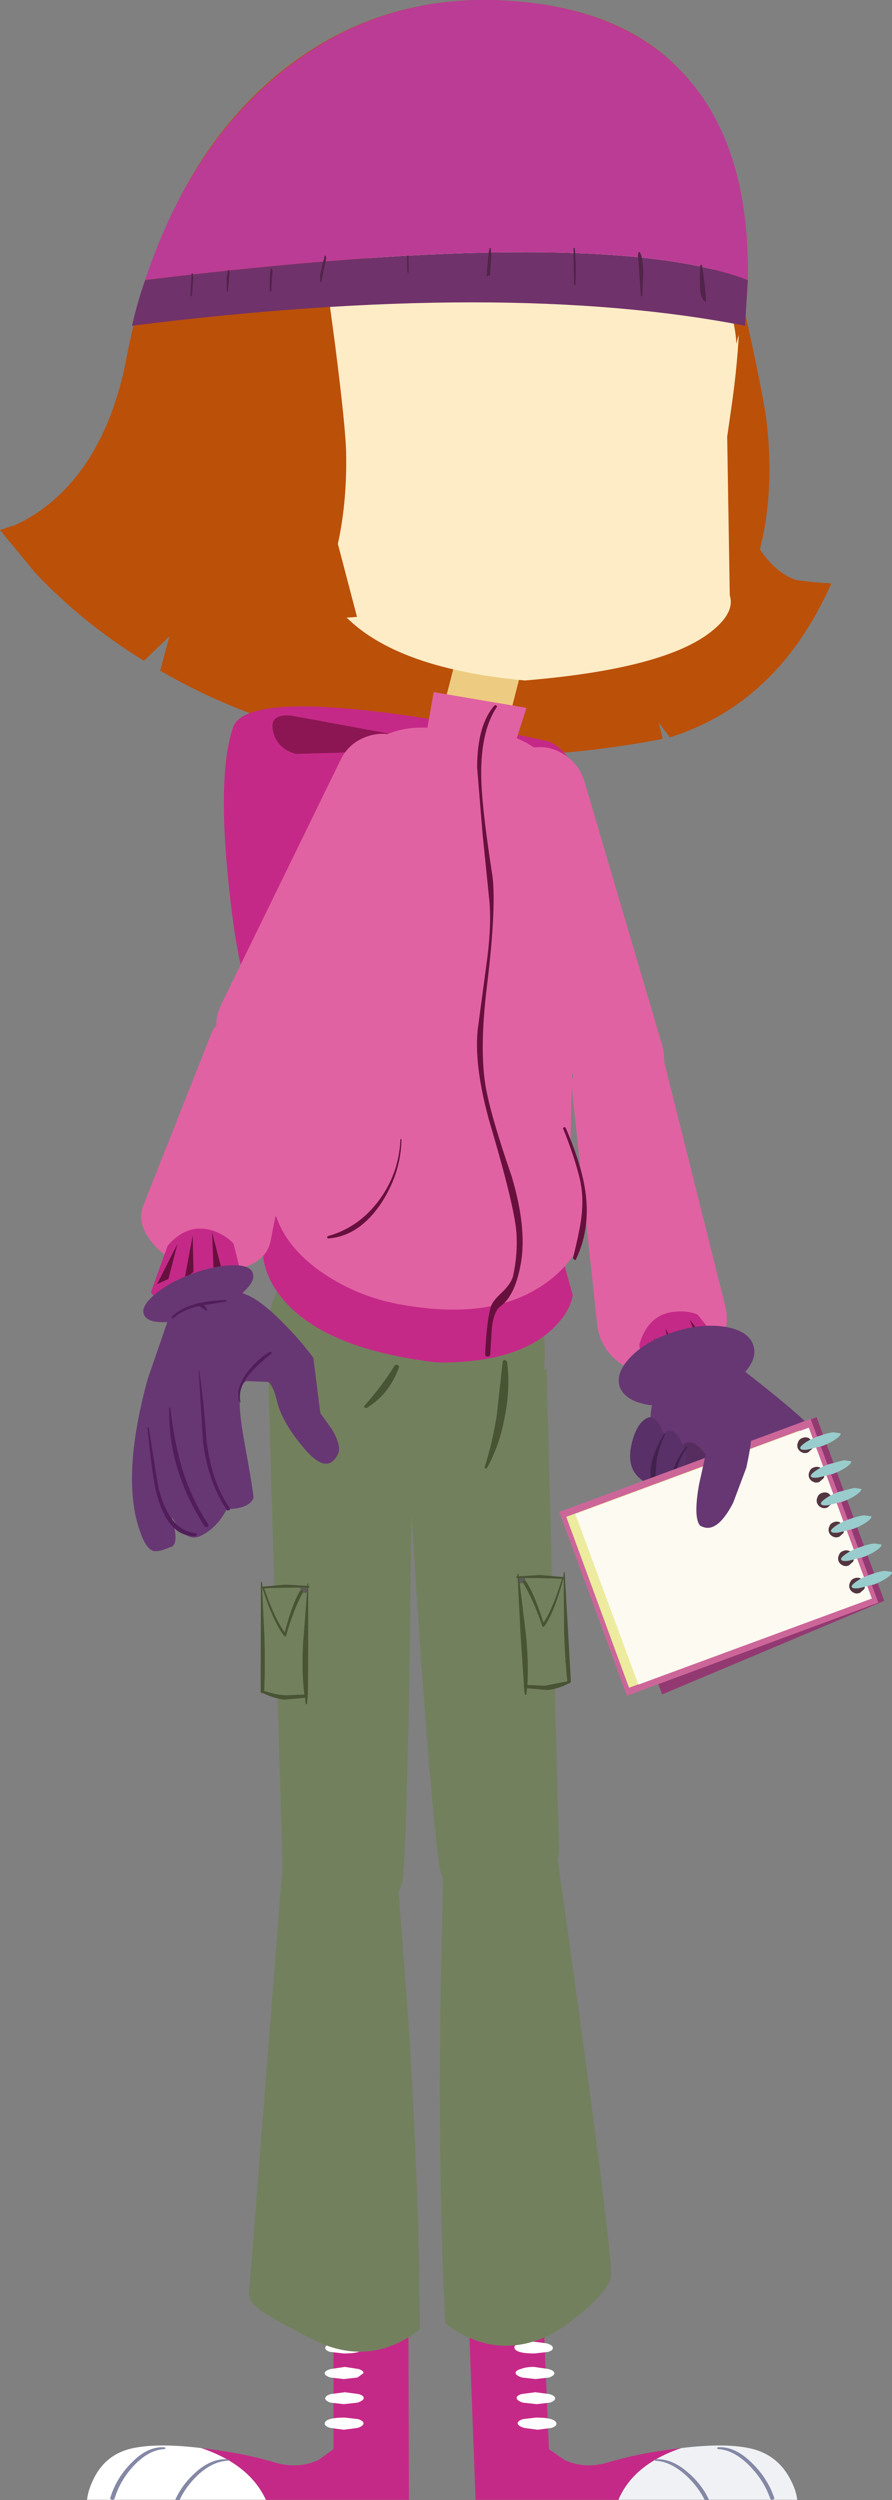 <?xml version="1.0" encoding="UTF-8" standalone="no"?>
<svg xmlns:xlink="http://www.w3.org/1999/xlink" height="483.5px" width="172.65px" xmlns="http://www.w3.org/2000/svg">
  <rect width="100%" height="100%" fill="#808080" stroke="none"/>
  <g transform="matrix(1.0, 0.0, 0.0, 1.0, -483.65, -447.65)">
    <path d="M531.55 505.9 L531.45 500.1 Q531.75 499.45 531.75 498.05 L531.95 498.05 532.05 498.95 531.75 505.9 531.55 505.9" fill="#51244a" fill-rule="evenodd" stroke="none"/>
    <path d="M622.3 491.0 Q620.1 564.1 644.1 560.35 L622.9 570.6 Q601.35 581.05 594.75 568.15 588.2 555.15 586.95 536.45 585.75 517.7 590.7 504.25 595.55 490.7 603.7 490.3 L608.6 490.05 622.3 491.0" fill="#bb5009" fill-rule="evenodd" stroke="none"/>
    <path d="M589.9 921.3 L592.9 923.4 Q596.75 925.15 601.05 923.95 607.5 922.0 615.5 921.1 606.25 924.25 603.35 931.1 L575.7 931.1 574.4 896.65 588.9 897.15 589.9 921.3" fill="#c52987" fill-rule="evenodd" stroke="none"/>
    <path d="M629.45 921.3 Q634.2 922.6 636.55 927.0 637.75 929.2 637.95 931.1 L603.35 931.1 Q606.25 924.25 615.5 921.1 624.45 920.0 629.45 921.3" fill="#eff1f5" fill-rule="evenodd" stroke="none"/>
    <path d="M590.65 901.65 Q590.75 902.2 589.75 902.5 L587.1 902.8 Q583.35 902.8 583.2 901.65 583.15 901.2 584.15 900.85 L586.8 900.5 589.5 900.85 Q590.6 901.2 590.65 901.65" fill="#ffffff" fill-rule="evenodd" stroke="none"/>
    <path d="M584.45 905.8 Q585.45 905.4 587.0 905.4 L589.75 905.8 Q590.9 906.1 590.95 906.6 591.0 907.05 589.95 907.45 L587.3 907.75 584.65 907.45 Q583.5 907.05 583.45 906.6 583.4 906.1 584.45 905.8" fill="#ffffff" fill-rule="evenodd" stroke="none"/>
    <path d="M584.6 910.65 L587.25 910.3 589.95 910.65 Q591.05 910.95 591.1 911.45 591.15 911.9 590.15 912.3 L587.55 912.6 584.8 912.3 Q583.7 911.9 583.65 911.45 583.6 910.95 584.6 910.65" fill="#ffffff" fill-rule="evenodd" stroke="none"/>
    <path d="M584.85 915.5 L587.4 915.2 Q591.2 915.2 591.35 916.35 591.45 916.85 590.4 917.2 L587.7 917.55 585.1 917.2 Q583.95 916.85 583.85 916.35 583.8 915.85 584.85 915.5" fill="#ffffff" fill-rule="evenodd" stroke="none"/>
    <path d="M620.05 931.15 Q618.8 928.6 616.5 926.45 613.45 923.65 610.45 923.55 L610.3 923.4 610.4 923.25 Q613.7 923.05 616.9 925.9 619.55 928.2 620.9 931.15 L620.05 931.15" fill="#8488a5" fill-rule="evenodd" stroke="none"/>
    <path d="M622.6 921.3 L622.45 921.15 622.55 920.95 Q625.85 920.7 629.1 923.9 632.1 926.75 633.45 930.55 633.65 930.95 633.25 931.05 632.9 931.2 632.7 930.8 631.5 927.35 628.7 924.5 625.6 921.4 622.6 921.3" fill="#8488a5" fill-rule="evenodd" stroke="none"/>
    <path d="M562.7 896.65 L562.8 931.1 535.15 931.1 Q531.95 924.25 522.55 921.1 530.6 922.0 537.1 923.95 541.5 925.15 545.3 923.4 L548.2 921.3 548.2 897.15 562.7 896.65" fill="#c52987" fill-rule="evenodd" stroke="none"/>
    <path d="M508.6 921.3 Q503.95 922.6 501.8 927.0 500.7 929.2 500.5 931.1 L535.1 931.1 Q531.95 924.25 522.6 921.1 513.6 920.0 508.6 921.3" fill="#ffffff" fill-rule="evenodd" stroke="none"/>
    <path d="M546.6 901.65 Q546.55 902.2 547.55 902.5 L550.2 902.8 Q553.95 902.8 554.05 901.65 554.1 901.2 553.05 900.85 L550.4 900.5 547.7 900.85 Q546.65 901.2 546.6 901.65" fill="#ffffff" fill-rule="evenodd" stroke="none"/>
    <path d="M553.0 905.8 L550.4 905.4 547.7 905.8 Q546.55 906.1 546.5 906.6 546.45 907.05 547.55 907.45 L550.2 907.75 552.85 907.45 554.0 906.6 Q554.05 906.1 553.0 905.8" fill="#ffffff" fill-rule="evenodd" stroke="none"/>
    <path d="M553.05 910.65 L550.4 910.3 547.7 910.65 Q546.65 910.95 546.6 911.45 546.55 911.9 547.55 912.3 L550.2 912.6 552.9 912.3 Q554.0 911.9 554.05 911.45 554.1 910.95 553.05 910.65" fill="#ffffff" fill-rule="evenodd" stroke="none"/>
    <path d="M553.0 915.5 L550.4 915.2 Q546.6 915.2 546.5 916.35 546.45 916.85 547.55 917.2 L550.2 917.55 552.85 917.2 Q553.95 916.85 554.0 916.35 554.05 915.85 553.0 915.5" fill="#ffffff" fill-rule="evenodd" stroke="none"/>
    <path d="M518.4 931.15 Q519.6 928.6 521.8 926.45 524.75 923.65 527.75 923.55 L527.9 923.4 527.75 923.25 Q524.5 923.05 521.4 925.9 518.85 928.2 517.55 931.15 L518.4 931.15" fill="#8488a5" fill-rule="evenodd" stroke="none"/>
    <path d="M515.5 921.3 L515.7 921.15 515.55 920.95 Q512.25 920.7 509.15 923.9 506.25 926.75 505.05 930.55 504.85 930.95 505.25 931.05 505.65 931.2 505.85 930.8 506.9 927.35 509.55 924.5 512.5 921.4 515.5 921.3" fill="#8488a5" fill-rule="evenodd" stroke="none"/>
    <path d="M589.45 712.25 L591.85 805.4 Q591.9 808.45 588.95 811.55 586.0 814.65 581.95 816.0 571.6 819.5 568.75 809.0 567.2 798.2 564.7 762.25 L562.5 728.65 589.45 712.25" fill="#73805e" fill-rule="evenodd" stroke="none"/>
    <path d="M585.3 753.25 Q586.9 755.4 588.85 761.45 590.6 758.9 592.4 753.0 589.8 752.85 585.4 752.85 L585.3 752.85 584.1 752.85 584.25 753.85 585.45 763.7 Q586.0 769.3 585.75 773.5 L589.1 773.65 593.45 772.8 Q592.95 768.35 592.8 762.35 L592.75 753.0 592.7 753.0 Q590.95 759.5 589.0 762.2 588.7 762.45 588.6 762.1 586.9 757.15 584.95 753.85 584.75 753.55 584.95 753.3 L585.3 753.25 M592.75 751.8 Q592.75 751.7 592.9 751.7 L592.95 751.8 594.15 772.9 593.85 773.25 593.65 773.25 Q591.75 774.25 589.6 774.5 L585.65 774.15 585.55 775.3 585.4 775.45 585.2 775.2 585.05 773.85 585.05 773.6 585.05 773.45 584.4 763.7 583.85 752.85 583.65 752.8 Q583.55 752.8 583.6 752.55 L583.8 752.5 583.8 752.15 Q583.75 751.9 584.05 752.15 L584.05 752.5 588.2 752.25 592.7 752.65 592.75 751.8" fill="#485434" fill-rule="evenodd" stroke="none"/>
    <path d="M585.3 752.85 L585.3 753.25 584.95 753.3 Q584.75 753.55 584.95 753.85 L584.25 753.85 584.1 752.85 585.3 752.85" fill="#5b5c57" fill-rule="evenodd" stroke="none"/>
    <path d="M585.3 752.85 L585.4 752.85 Q589.8 752.85 592.4 753.0 590.6 758.9 588.85 761.45 586.9 755.4 585.3 753.25 L585.3 752.85 M584.95 753.85 Q586.9 757.15 588.6 762.1 588.7 762.45 589.0 762.2 590.95 759.5 592.7 753.0 L592.75 753.0 592.8 762.35 Q592.95 768.35 593.45 772.8 L589.1 773.65 585.75 773.5 Q586.0 769.3 585.45 763.7 L584.25 753.85 584.95 753.85" fill="#73805e" fill-rule="evenodd" stroke="none"/>
    <path d="M591.25 804.75 Q602.65 885.55 601.9 888.15 601.15 890.7 597.05 894.25 593.0 897.8 589.5 899.5 579.3 904.1 569.85 897.0 568.5 871.85 568.85 837.45 L569.45 808.0 Q571.0 803.05 574.55 800.15 581.5 794.35 591.25 804.75" fill="#73805e" fill-rule="evenodd" stroke="none"/>
    <path d="M535.55 714.1 L563.4 730.55 563.0 764.2 Q562.5 800.15 561.65 811.0 559.3 821.4 548.75 817.9 544.7 816.5 541.6 813.45 538.45 810.3 538.3 807.3 L535.55 714.1" fill="#73805e" fill-rule="evenodd" stroke="none"/>
    <path d="M542.25 755.7 Q540.45 759.0 539.05 763.95 539.0 764.3 538.65 764.05 536.55 761.35 534.45 754.85 L534.4 754.85 534.85 764.2 Q535.0 770.2 534.8 774.65 537.4 775.5 539.15 775.5 L542.55 775.35 Q542.0 771.15 542.3 765.55 L543.05 755.7 543.1 754.7 541.85 754.7 541.75 754.7 Q537.35 754.7 534.8 754.85 536.85 760.75 538.75 763.3 540.4 757.25 541.85 755.1 L542.25 755.15 542.25 755.7 M534.15 753.65 L534.15 753.55 534.35 753.65 534.45 754.5 538.9 754.1 543.1 754.35 543.15 754.0 Q543.35 753.75 543.35 754.0 L543.3 754.35 543.55 754.4 543.55 754.65 543.3 754.7 543.3 765.55 543.25 775.3 543.2 775.45 543.2 775.7 543.1 777.05 542.95 777.3 542.8 777.15 542.7 776.0 538.7 776.35 Q536.55 776.1 534.6 775.1 L534.4 775.1 Q534.1 775.1 534.1 774.75 L534.15 753.65" fill="#485434" fill-rule="evenodd" stroke="none"/>
    <path d="M542.25 755.7 L542.25 755.15 541.85 755.1 541.75 754.7 541.85 754.7 543.1 754.7 543.05 755.7 542.25 755.7" fill="#5b5c57" fill-rule="evenodd" stroke="none"/>
    <path d="M543.05 755.7 L542.3 765.55 Q542.0 771.15 542.55 775.35 L539.15 775.5 Q537.4 775.5 534.8 774.65 535.0 770.2 534.85 764.2 L534.4 754.85 534.45 754.85 Q536.55 761.35 538.65 764.05 539.0 764.3 539.05 763.95 540.45 759.0 542.25 755.7 L543.05 755.7 M541.85 755.1 Q540.4 757.25 538.75 763.3 536.85 760.75 534.8 754.85 537.35 754.7 541.75 754.7 L541.85 755.1" fill="#73805e" fill-rule="evenodd" stroke="none"/>
    <path d="M538.55 805.9 Q547.75 795.5 555.05 801.3 558.7 804.2 560.5 809.15 L562.7 838.6 Q564.9 873.05 564.9 898.15 555.7 905.25 545.35 900.65 541.75 898.95 536.7 896.1 531.55 893.25 531.85 891.15 L538.55 805.9" fill="#73805e" fill-rule="evenodd" stroke="none"/>
    <path d="M627.05 488.0 L625.65 489.9 Q624.15 491.75 624.25 492.5 L627.85 508.1 Q631.5 524.55 632.05 529.35 634.0 546.75 628.75 560.0 622.65 575.3 609.65 575.3 606.3 575.3 605.8 571.9 L606.0 568.25 600.1 553.95 Q594.05 539.8 593.35 533.65 591.2 514.15 608.5 495.35 615.1 488.15 620.75 485.75 626.55 483.35 627.05 488.0" fill="#bb5009" fill-rule="evenodd" stroke="none"/>
    <path d="M583.4 447.9 Q604.65 449.55 615.8 461.75 630.0 477.05 626.95 507.9 L626.85 509.05 Q618.3 534.5 618.6 546.3 618.95 558.9 644.55 560.5 634.25 583.7 613.3 590.25 L611.15 587.4 611.9 590.55 Q581.15 596.45 554.35 591.65 532.75 587.85 514.65 577.35 L516.45 570.7 511.5 575.45 Q499.5 568.05 490.4 558.35 L483.65 550.15 486.55 549.2 Q490.05 547.65 493.35 544.95 503.85 536.3 507.75 518.85 508.8 513.15 510.15 507.9 517.75 478.9 536.4 462.85 556.5 445.7 583.4 447.9" fill="#bb5009" fill-rule="evenodd" stroke="none"/>
    <path d="M559.3 585.6 Q573.7 587.5 589.25 590.9 591.7 591.4 593.85 594.55 596.35 598.25 594.45 601.15 586.55 613.75 570.0 631.5 548.3 654.85 540.0 651.85 531.35 648.8 528.3 622.2 525.45 598.1 528.75 588.35 530.9 581.95 559.3 585.6" fill="#c52987" fill-rule="evenodd" stroke="none"/>
    <path d="M593.25 600.1 Q587.35 595.2 576.9 593.05 568.15 591.2 559.05 591.65 L549.9 593.2 540.95 593.45 Q537.25 592.45 536.5 589.05 535.7 585.65 540.05 586.05 L587.3 594.75 Q590.75 597.05 593.25 600.1" fill="#8c1653" fill-rule="evenodd" stroke="none"/>
    <path d="M592.4 593.3 Q595.75 595.25 596.8 598.9 L611.8 649.75 Q612.95 653.6 610.85 657.0 609.05 660.0 605.6 661.1 601.9 662.1 598.65 660.2 595.25 658.3 594.25 654.7 L579.2 603.9 Q578.15 600.25 580.0 596.9 581.8 593.65 585.45 592.55 589.1 591.45 592.4 593.3" fill="#e162a2" fill-rule="evenodd" stroke="none"/>
    <path d="M535.05 708.65 Q534.9 697.5 542.5 689.7 550.15 681.8 561.15 681.8 572.25 681.8 580.45 689.1 588.85 696.5 589.05 707.45 589.65 724.0 581.3 730.6 575.05 735.55 562.0 735.55 551.0 735.55 543.1 727.7 535.25 719.8 535.05 708.65" fill="#73805e" fill-rule="evenodd" stroke="none"/>
    <path d="M580.95 711.0 Q581.05 710.65 581.4 710.65 L581.8 711.0 Q582.45 716.15 581.35 721.65 580.3 727.35 577.85 731.65 L577.55 731.65 577.45 731.4 Q578.9 726.95 579.8 721.35 L580.95 711.0" fill="#485434" fill-rule="evenodd" stroke="none"/>
    <path d="M560.0 711.8 Q560.2 711.5 560.6 711.65 561.0 711.8 560.85 712.15 558.95 717.35 554.6 719.95 L554.2 719.9 Q554.05 719.65 554.2 719.5 557.55 715.75 560.0 711.8" fill="#485434" fill-rule="evenodd" stroke="none"/>
    <path d="M534.65 691.25 L534.45 688.25 540.6 675.4 592.5 690.95 594.5 698.1 Q594.0 701.4 590.55 704.7 583.5 711.3 568.3 711.15 545.6 708.5 537.75 698.1 535.3 694.85 534.65 691.25" fill="#c52987" fill-rule="evenodd" stroke="none"/>
    <path d="M572.05 574.5 L584.45 577.8 580.1 594.65 567.7 591.25 572.05 574.5" fill="#edcc81" fill-rule="evenodd" stroke="none"/>
    <path d="M612.25 653.2 L624.0 700.15 Q625.15 704.75 622.3 708.65 619.35 712.7 614.1 713.6 L613.35 713.75 Q608.0 714.35 603.9 711.45 599.8 708.55 599.25 703.9 L594.3 657.85 Q594.05 655.4 596.3 653.1 598.5 650.8 602.1 649.8 605.65 648.85 608.6 649.75 611.7 650.75 612.25 653.2" fill="#e162a2" fill-rule="evenodd" stroke="none"/>
    <path d="M614.0 701.35 Q616.5 701.05 618.65 701.85 L624.2 708.85 623.7 712.75 Q622.55 716.85 618.8 718.4 615.2 719.95 611.4 718.75 L608.4 717.35 607.4 707.7 Q609.05 701.95 614.0 701.35" fill="#c52987" fill-rule="evenodd" stroke="none"/>
    <path d="M619.85 709.5 L617.1 702.8 621.65 708.7 619.85 709.5 M610.3 706.35 L611.15 713.7 609.2 713.4 610.3 706.35 M612.45 704.5 L615.7 711.25 613.7 711.7 612.45 704.5" fill="#67103e" fill-rule="evenodd" stroke="none"/>
    <path d="M593.9 481.7 Q617.5 487.3 623.95 504.45 625.9 509.5 626.2 514.2 626.35 513.25 626.65 512.4 626.3 518.8 625.3 525.85 L624.4 532.1 624.9 562.8 Q625.95 566.05 621.5 569.65 612.5 577.0 585.25 579.25 559.05 576.85 549.4 565.65 546.3 562.1 545.35 558.2 L544.9 554.9 530.65 527.8 530.45 526.65 Q534.15 529.6 538.65 532.6 538.75 529.7 539.75 525.25 541.7 516.35 546.15 508.65 560.4 484.25 593.9 481.7" fill="#fdecc6" fill-rule="evenodd" stroke="none"/>
    <path d="M532.95 527.25 L537.95 529.3 Q543.5 533.4 546.5 543.15 L552.75 566.95 Q541.3 568.1 531.6 560.95 521.85 553.8 521.7 544.15 521.55 535.25 525.1 530.85 528.05 527.25 532.95 527.25" fill="#bb5009" fill-rule="evenodd" stroke="none"/>
    <path d="M590.55 595.35 Q595.7 601.1 595.35 608.7 L593.8 681.35 Q593.35 688.7 586.85 693.45 580.5 697.9 572.6 697.45 L561.4 696.7 Q553.3 696.25 546.05 689.95 538.4 683.4 538.8 676.05 L547.3 605.6 Q547.6 598.0 553.3 593.0 558.9 587.95 566.55 588.4 L577.75 589.1 Q585.45 589.65 590.55 595.35" fill="#e162a2" fill-rule="evenodd" stroke="none"/>
    <path d="M572.75 650.6 Q582.3 648.6 586.25 653.6 588.75 656.75 593.0 666.95 602.35 684.3 591.35 694.15 581.2 703.15 562.8 700.2 553.7 698.9 546.45 694.05 538.05 688.45 536.5 680.65 535.6 675.35 538.0 667.2 541.25 656.75 541.5 653.75 L572.75 650.6" fill="#e162a2" fill-rule="evenodd" stroke="none"/>
    <path d="M561.15 667.95 L561.35 667.95 Q561.3 674.35 557.5 680.25 553.2 686.7 547.25 687.15 547.05 687.25 547.0 687.0 546.9 686.8 547.15 686.7 553.2 685.0 557.1 679.65 560.9 674.45 561.15 667.95" fill="#67103e" fill-rule="evenodd" stroke="none"/>
    <path d="M592.7 666.05 Q592.55 665.75 592.8 665.65 593.1 665.6 593.2 665.9 596.3 673.1 597.0 678.4 597.9 685.4 595.15 691.15 595.1 691.4 594.85 691.3 L594.55 691.0 Q595.9 685.45 596.15 683.3 596.7 679.1 595.85 675.55 594.8 671.25 592.7 666.05" fill="#67103e" fill-rule="evenodd" stroke="none"/>
    <path d="M585.55 584.55 L582.1 595.3 565.7 592.25 567.6 581.5 585.55 584.55" fill="#e162a2" fill-rule="evenodd" stroke="none"/>
    <path d="M566.65 595.9 Q567.9 599.45 566.15 602.95 L543.1 649.95 Q541.5 653.55 537.5 654.7 533.95 655.75 530.8 654.1 527.3 652.4 526.05 648.8 524.8 645.25 526.5 641.85 L549.55 594.65 Q551.2 591.25 554.8 590.05 558.4 588.85 561.85 590.6 565.35 592.3 566.65 595.9" fill="#e162a2" fill-rule="evenodd" stroke="none"/>
    <path d="M524.65 647.3 Q525.25 645.5 528.4 644.85 531.4 644.2 535.0 644.85 538.75 645.5 541.1 647.35 543.6 649.15 543.2 651.05 L536.05 687.5 Q535.4 691.15 531.15 692.65 L521.55 692.95 520.8 692.75 Q515.55 691.25 512.8 687.6 510.1 684.05 511.45 680.65 L524.65 647.3" fill="#e162a2" fill-rule="evenodd" stroke="none"/>
    <path d="M528.95 700.1 Q526.05 703.3 521.95 703.05 517.95 702.9 515.0 700.25 L512.85 697.6 516.1 688.55 Q520.0 684.1 524.85 685.65 527.25 686.45 528.85 688.15 L531.05 696.95 Q530.45 698.6 528.95 700.1" fill="#c52987" fill-rule="evenodd" stroke="none"/>
    <path d="M516.25 695.0 L514.05 696.0 518.0 688.2 516.25 695.0 M521.1 693.6 L519.35 695.15 520.95 686.55 521.1 693.6 M526.45 692.75 L525.05 694.7 524.7 686.0 526.45 692.75" fill="#67103e" fill-rule="evenodd" stroke="none"/>
    <path d="M579.35 584.1 Q579.5 583.95 579.7 584.1 579.95 584.25 579.8 584.4 576.2 589.8 576.9 600.45 577.3 606.45 579.0 617.3 579.7 623.6 577.9 638.35 576.25 651.85 577.95 659.3 579.05 664.6 582.7 675.2 585.55 684.8 584.55 691.45 583.5 698.1 580.55 700.25 579.25 701.15 578.85 704.45 L578.55 709.45 Q578.5 710.0 578.05 710.0 577.5 710.0 577.55 709.45 577.85 703.3 578.6 700.55 578.85 699.4 580.7 697.7 582.55 695.95 582.95 694.45 583.9 690.15 583.6 685.95 583.15 680.8 578.95 666.5 575.35 654.6 576.1 646.85 L577.75 634.55 Q578.8 627.2 578.4 622.2 L577.05 608.9 576.0 596.1 Q576.0 587.9 579.35 584.1" fill="#67103e" fill-rule="evenodd" stroke="none"/>
    <path d="M517.15 700.1 L529.2 697.6 Q532.6 697.45 538.8 703.85 541.95 707.05 544.3 710.25 L545.65 720.95 547.85 724.0 Q549.9 727.4 549.0 729.0 546.85 733.1 542.25 727.45 538.25 722.65 537.3 718.75 536.6 715.8 535.6 714.9 L531.35 714.75 Q529.0 715.7 530.85 725.95 532.85 737.0 532.7 737.4 531.8 739.45 527.55 739.5 525.65 743.2 522.35 744.75 520.35 745.6 518.45 743.45 L516.9 741.05 517.55 743.95 Q517.9 746.75 516.45 746.9 514.25 747.9 513.25 747.55 511.45 747.05 509.95 741.1 507.7 730.95 512.2 714.45 L517.15 700.1" fill="#673773" fill-rule="evenodd" stroke="none"/>
    <path d="M532.55 693.8 Q533.2 695.4 530.55 697.7 527.85 700.0 523.5 701.6 519.15 703.25 515.6 703.35 512.1 703.45 511.5 701.85 510.9 700.3 513.55 698.05 516.2 695.75 520.55 694.1 524.9 692.45 528.5 692.35 532.0 692.25 532.55 693.8" fill="#673773" fill-rule="evenodd" stroke="none"/>
    <path d="M522.1 712.65 L522.2 712.65 Q522.95 717.3 523.65 726.45 524.65 734.35 528.1 739.3 528.25 739.55 528.0 739.75 L527.6 739.75 Q524.0 734.45 522.95 726.65 L522.1 712.65" fill="#511e5a" fill-rule="evenodd" stroke="none"/>
    <path d="M516.4 719.9 L516.6 719.85 Q517.4 726.7 518.9 731.65 520.7 737.55 523.95 742.45 524.15 742.75 523.75 743.0 L523.3 742.9 Q516.1 731.8 516.4 719.9" fill="#511e5a" fill-rule="evenodd" stroke="none"/>
    <path d="M512.2 723.8 Q512.45 723.6 512.45 723.75 514.2 735.05 514.45 735.9 516.6 743.75 521.55 744.15 L521.8 744.45 521.6 744.7 Q516.2 745.05 513.95 736.45 513.15 733.55 512.2 723.8" fill="#511e5a" fill-rule="evenodd" stroke="none"/>
    <path d="M517.15 702.65 L516.9 702.6 516.85 702.35 Q519.85 699.3 527.45 699.05 L527.5 699.35 522.05 700.25 Q518.85 701.0 517.15 702.65" fill="#511e5a" fill-rule="evenodd" stroke="none"/>
    <path d="M521.7 699.9 Q521.5 699.75 521.75 699.75 523.0 699.45 523.75 700.95 L523.7 701.15 523.55 701.15 521.7 699.9" fill="#511e5a" fill-rule="evenodd" stroke="none"/>
    <path d="M530.2 718.75 L530.05 718.85 Q529.1 716.4 531.4 713.2 533.4 710.5 535.95 709.05 L536.2 709.15 536.2 709.45 Q533.15 711.85 531.9 713.45 529.6 716.25 530.2 718.75" fill="#511e5a" fill-rule="evenodd" stroke="none"/>
    <path d="M549.6 494.15 L548.05 496.05 Q546.4 497.9 546.4 498.65 L548.5 514.25 Q550.6 530.7 550.65 535.5 550.95 552.9 544.45 566.15 536.9 581.45 523.9 581.45 520.55 581.45 520.4 578.05 L520.95 574.4 516.35 560.1 Q511.7 545.95 511.6 539.8 511.3 520.3 530.4 501.5 537.65 494.3 543.55 491.9 549.55 489.5 549.6 494.15" fill="#bb5009" fill-rule="evenodd" stroke="none"/>
    <path d="M511.75 501.8 Q600.1 491.05 628.4 501.8 L627.85 510.65 Q581.45 501.6 509.2 510.65 510.25 506.05 511.75 501.8" fill="#70326a" fill-rule="evenodd" stroke="none"/>
    <path d="M511.75 501.8 Q519.7 477.75 535.8 463.55 556.2 445.6 583.55 447.9 605.05 449.65 616.4 462.4 628.85 476.15 628.4 501.8 600.1 491.05 511.75 501.8" fill="#bb3c95" fill-rule="evenodd" stroke="none"/>
    <path d="M619.1 501.2 L619.2 498.9 619.5 498.9 Q620.25 503.4 620.3 506.05 619.4 505.7 619.15 503.65 L619.1 501.2 M608.15 500.6 L607.95 504.95 607.7 504.95 607.15 497.2 Q607.1 496.5 607.4 496.35 608.1 497.1 608.15 500.6 M562.7 497.1 L562.75 500.35 562.5 500.35 562.45 497.1 562.7 497.1 M546.8 497.6 L546.35 499.75 545.85 502.2 545.6 502.2 545.6 500.8 546.5 497.1 546.7 497.1 546.8 497.6 M595.05 502.75 L594.75 502.8 594.65 495.6 594.9 495.6 Q595.2 498.75 595.05 502.75 M578.5 500.9 L577.85 501.1 Q578.05 497.45 578.4 495.6 L578.6 495.6 578.75 496.8 578.5 500.9 M528.1 500.4 L527.75 504.05 527.55 504.05 527.5 501.5 527.75 499.9 528.0 499.9 528.1 500.4 M536.4 500.1 L536.15 503.95 535.85 504.05 Q535.8 501.05 536.05 499.6 L536.25 499.6 536.4 500.1 M521.05 501.5 L520.8 504.9 520.5 504.95 520.75 500.5 520.95 500.5 521.05 501.5" fill="#51244a" fill-rule="evenodd" stroke="none"/>
    <path d="M615.3 712.1 Q618.95 709.6 622.9 710.3 L622.9 709.1 Q640.5 722.55 641.25 724.65 641.9 726.75 641.35 742.9 L625.3 733.1 622.35 733.45 Q618.95 733.2 614.85 731.1 609.9 728.55 609.6 723.3 609.35 719.95 610.55 717.5 612.15 714.25 615.3 712.1" fill="#673773" fill-rule="evenodd" stroke="none"/>
    <path d="M614.4 740.55 Q613.95 738.85 613.8 736.5 613.5 731.8 614.8 728.85 616.1 725.75 618.1 726.85 619.0 727.3 621.45 730.3 L626.3 745.5 614.4 740.55" fill="#552e5f" fill-rule="evenodd" stroke="none"/>
    <path d="M616.55 728.65 L615.55 736.45 Q615.4 737.15 614.75 737.45 613.45 738.1 611.25 735.95 608.85 733.75 609.8 729.5 610.7 725.7 612.65 724.55 613.85 723.8 615.15 725.75 L616.55 728.65" fill="#593068" fill-rule="evenodd" stroke="none"/>
    <path d="M612.75 726.05 L611.65 733.9 Q611.5 734.6 610.8 734.9 609.6 735.45 607.3 733.4 604.9 731.2 605.9 726.9 606.8 723.1 608.7 722.0 609.95 721.15 611.25 723.1 L612.75 726.05" fill="#593068" fill-rule="evenodd" stroke="none"/>
    <path d="M616.5 727.4 L616.7 727.55 Q614.7 730.3 614.2 733.7 614.0 735.9 614.35 740.4 L614.25 740.6 614.0 740.5 Q612.65 737.45 613.5 733.65 614.25 730.05 616.5 727.4" fill="#41224d" fill-rule="evenodd" stroke="none"/>
    <path d="M612.2 724.95 Q612.6 724.95 612.4 725.05 611.2 727.45 610.75 730.05 L610.55 732.65 610.6 735.3 610.5 735.5 610.2 735.4 Q608.25 731.45 612.2 724.95" fill="#41224d" fill-rule="evenodd" stroke="none"/>
    <path d="M629.5 707.95 Q630.3 710.7 627.1 713.8 623.9 716.85 618.5 718.45 613.2 720.05 608.85 719.3 604.45 718.45 603.55 715.7 602.8 712.95 605.95 709.85 609.15 706.7 614.55 705.1 619.85 703.5 624.3 704.3 628.7 705.15 629.5 707.95" fill="#673773" fill-rule="evenodd" stroke="none"/>
    <path d="M651.3 752.6 L651.95 754.45 650.05 754.9 Q648.85 755.05 648.75 754.65 648.6 754.3 649.55 753.6 650.2 752.95 651.3 752.6" fill="#edeb9e" fill-rule="evenodd" stroke="none"/>
    <path d="M653.55 753.85 L654.8 757.25 611.8 775.35 598.7 739.8 641.7 721.7 652.85 751.95 652.55 752.1 Q651.6 752.45 651.05 753.0 650.2 753.7 650.35 754.05 650.45 754.45 651.5 754.35 L653.25 753.95 653.55 753.85" fill="#933972" fill-rule="evenodd" stroke="none"/>
    <path d="M649.6 753.45 Q648.65 754.1 648.8 754.4 648.9 754.8 650.1 754.75 L652.4 754.2 653.65 757.6 605.0 775.6 591.9 740.05 640.55 722.05 651.7 752.3 Q650.45 752.8 649.6 753.45" fill="#cc6699" fill-rule="evenodd" stroke="none"/>
    <path d="M638.45 724.3 L650.6 757.35 605.4 774.05 593.25 741.0 638.45 724.3" fill="#edeb9e" fill-rule="evenodd" stroke="none"/>
    <path d="M646.25 755.55 Q646.05 754.95 646.35 754.35 646.55 753.8 647.15 753.6 647.75 753.35 648.35 753.6 L649.05 754.5 Q649.3 755.1 649.1 755.65 L648.25 756.4 Q647.6 756.65 647.1 756.4 646.5 756.15 646.25 755.55" fill="#53353f" fill-rule="evenodd" stroke="none"/>
    <path d="M644.25 750.25 Q644.05 749.65 644.35 749.05 644.55 748.5 645.15 748.3 645.75 748.05 646.35 748.3 646.85 748.6 647.05 749.2 647.3 749.8 647.1 750.35 646.8 750.9 646.25 751.1 645.6 751.35 645.1 751.1 644.5 750.85 644.25 750.25" fill="#53353f" fill-rule="evenodd" stroke="none"/>
    <path d="M642.25 744.7 Q642.05 744.1 642.35 743.5 642.55 742.95 643.15 742.75 643.75 742.5 644.35 742.75 644.85 743.05 645.05 743.65 645.3 744.25 645.1 744.8 L644.25 745.55 Q643.6 745.8 643.1 745.55 642.5 745.3 642.25 744.7" fill="#53353f" fill-rule="evenodd" stroke="none"/>
    <path d="M640.15 738.9 Q639.95 738.3 640.25 737.7 640.45 737.15 641.05 736.95 641.65 736.7 642.25 736.95 L642.95 737.85 Q643.2 738.45 643.0 739.0 642.7 739.55 642.15 739.75 641.5 740.0 641.0 739.75 640.4 739.5 640.15 738.9" fill="#53353f" fill-rule="evenodd" stroke="none"/>
    <path d="M638.45 734.05 Q638.25 733.45 638.55 732.85 638.75 732.3 639.35 732.1 639.95 731.85 640.55 732.1 641.05 732.4 641.25 733.0 641.5 733.6 641.3 734.15 L640.45 734.9 Q639.8 735.15 639.3 734.9 638.7 734.65 638.45 734.05" fill="#53353f" fill-rule="evenodd" stroke="none"/>
    <path d="M636.25 728.4 Q636.05 727.8 636.35 727.2 636.55 726.65 637.15 726.45 637.75 726.2 638.35 726.45 638.85 726.75 639.05 727.35 639.3 727.95 639.1 728.5 L638.25 729.25 Q637.6 729.5 637.1 729.25 636.5 729.0 636.25 728.4" fill="#53353f" fill-rule="evenodd" stroke="none"/>
    <path d="M640.2 723.75 L652.4 756.8 607.2 773.45 595.0 740.45 640.2 723.75" fill="#fcfaf1" fill-rule="evenodd" stroke="none"/>
    <path d="M648.1 754.85 Q647.9 754.25 648.2 753.65 648.4 753.1 649.0 752.9 649.6 752.65 650.2 752.9 650.7 753.2 650.9 753.8 651.15 754.4 650.95 754.95 L650.1 755.7 Q649.45 755.95 648.95 755.7 648.35 755.45 648.1 754.85" fill="#53353f" fill-rule="evenodd" stroke="none"/>
    <path d="M645.95 749.55 Q645.75 748.95 646.05 748.35 646.25 747.8 646.85 747.6 647.45 747.35 648.05 747.6 648.55 747.9 648.75 748.5 649.0 749.1 648.8 749.65 L647.95 750.4 Q647.3 750.65 646.8 750.4 646.2 750.15 645.95 749.55" fill="#53353f" fill-rule="evenodd" stroke="none"/>
    <path d="M644.1 744.0 Q643.9 743.4 644.2 742.8 644.4 742.25 645.0 742.05 645.6 741.8 646.2 742.05 L646.9 742.95 646.95 744.1 646.1 744.85 Q645.45 745.1 644.95 744.85 644.35 744.6 644.1 744.0" fill="#53353f" fill-rule="evenodd" stroke="none"/>
    <path d="M641.8 738.35 Q641.6 737.75 641.9 737.15 642.1 736.6 642.7 736.4 643.3 736.15 643.9 736.4 644.4 736.7 644.6 737.3 L644.65 738.45 643.8 739.2 Q643.15 739.45 642.65 739.2 642.05 738.95 641.8 738.35" fill="#53353f" fill-rule="evenodd" stroke="none"/>
    <path d="M640.25 733.4 Q640.05 732.8 640.35 732.2 640.55 731.65 641.15 731.45 641.75 731.2 642.35 731.45 642.85 731.75 643.05 732.35 643.3 732.95 643.1 733.5 L642.25 734.25 Q641.6 734.5 641.1 734.25 640.5 734.0 640.25 733.4" fill="#53353f" fill-rule="evenodd" stroke="none"/>
    <path d="M638.05 727.7 Q637.85 727.1 638.15 726.5 638.35 725.95 638.95 725.75 639.55 725.5 640.15 725.75 640.65 726.05 640.85 726.65 641.1 727.25 640.9 727.8 L640.05 728.55 Q639.4 728.8 638.9 728.55 638.3 728.3 638.05 727.7" fill="#53353f" fill-rule="evenodd" stroke="none"/>
    <path d="M654.9 751.45 L656.3 751.65 Q656.4 752.05 655.4 752.75 654.35 753.5 652.75 754.1 L652.55 754.15 649.9 754.8 Q648.6 754.95 648.5 754.55 648.35 754.25 649.4 753.5 650.4 752.8 651.85 752.25 L652.05 752.2 Q653.65 751.6 654.9 751.45" fill="#99cccc" fill-rule="evenodd" stroke="none"/>
    <path d="M652.85 746.15 L654.25 746.35 Q654.35 746.75 653.35 747.45 652.3 748.2 650.7 748.8 L650.5 748.85 647.85 749.5 Q646.55 749.65 646.45 749.25 646.3 748.95 647.35 748.2 648.35 747.5 649.8 746.95 L650.0 746.9 Q651.6 746.3 652.85 746.15" fill="#99cccc" fill-rule="evenodd" stroke="none"/>
    <path d="M647.0 730.05 L648.4 730.25 Q648.5 730.65 647.5 731.35 646.45 732.1 644.85 732.7 L644.65 732.75 642.0 733.4 Q640.7 733.55 640.6 733.15 640.45 732.85 641.5 732.1 642.5 731.4 643.95 730.85 L644.15 730.8 647.0 730.05" fill="#99cccc" fill-rule="evenodd" stroke="none"/>
    <path d="M648.95 735.4 L650.35 735.6 Q650.45 736.0 649.45 736.7 648.4 737.45 646.8 738.05 L646.6 738.1 643.95 738.75 Q642.65 738.9 642.55 738.5 642.4 738.2 643.45 737.45 644.45 736.75 645.9 736.2 L646.1 736.15 648.95 735.4" fill="#99cccc" fill-rule="evenodd" stroke="none"/>
    <path d="M650.9 740.7 L652.3 740.9 Q652.4 741.3 651.4 742.0 650.35 742.75 648.75 743.35 L648.55 743.4 645.9 744.05 Q644.6 744.2 644.5 743.8 644.35 743.5 645.4 742.75 646.4 742.05 647.85 741.5 L648.05 741.45 Q649.65 740.85 650.9 740.7" fill="#99cccc" fill-rule="evenodd" stroke="none"/>
    <path d="M644.95 724.65 L646.35 724.85 Q646.45 725.25 645.45 725.95 644.4 726.7 642.8 727.3 L642.6 727.35 639.95 728.0 Q638.65 728.15 638.55 727.75 638.4 727.45 639.45 726.7 640.45 726.0 641.9 725.45 L642.1 725.4 Q643.7 724.8 644.95 724.65" fill="#99cccc" fill-rule="evenodd" stroke="none"/>
    <path d="M619.25 711.45 Q621.75 710.4 624.15 710.1 L628.9 722.35 Q629.7 724.2 628.1 731.5 L625.55 738.3 Q622.25 744.65 619.1 742.65 617.85 741.0 618.95 734.75 L620.25 728.85 617.25 725.45 Q614.35 721.25 614.45 717.45 614.55 713.65 619.25 711.45" fill="#673773" fill-rule="evenodd" stroke="none"/>
  </g>
</svg>
